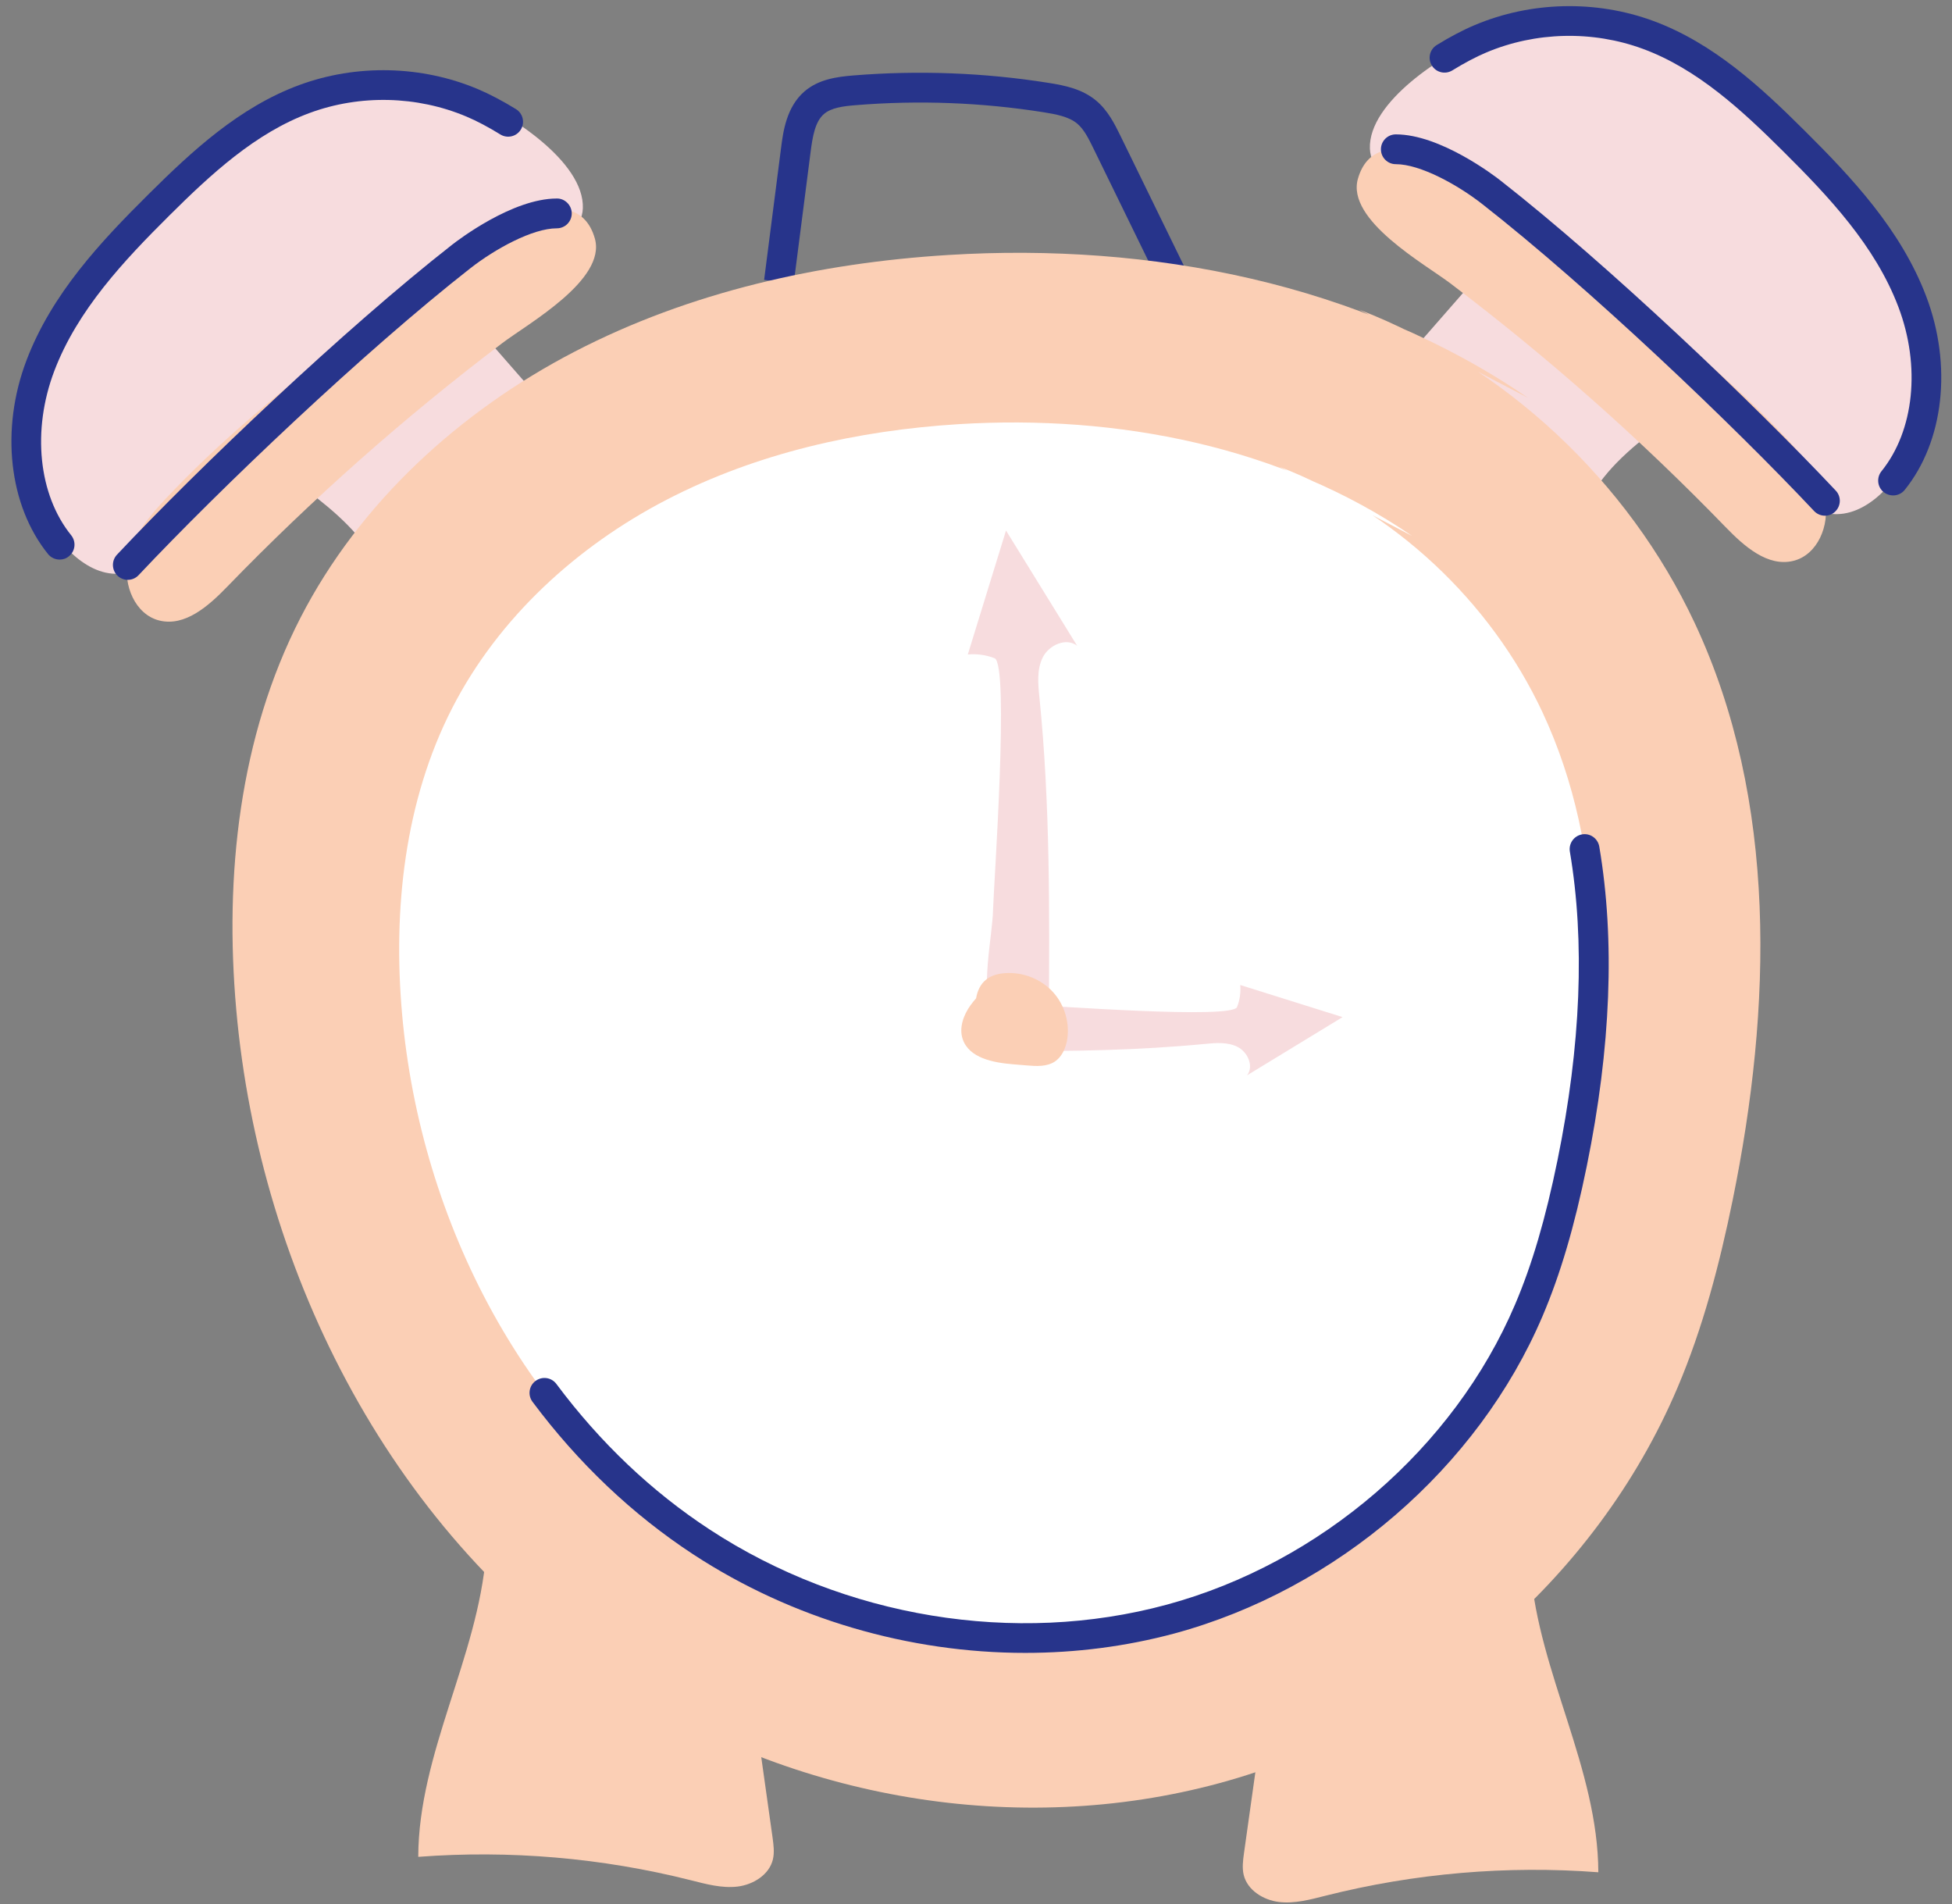 <?xml version="1.0" encoding="UTF-8"?><svg xmlns="http://www.w3.org/2000/svg" xmlns:xlink="http://www.w3.org/1999/xlink" height="255.6" preserveAspectRatio="xMidYMid meet" version="1.0" viewBox="81.5 83.5 262.1 255.6" width="262.1" zoomAndPan="magnify"><rect x="81.5" y="83.5" width="262.1" height="255.6" fill="#808080" stroke="none"/><g id="change1_2"><path d="M146.76,292.15c-1.11,13.88-9.06,26.7-9.1,40.62c12.26-0.93,24.67,0.13,36.6,3.14 c2.06,0.52,4.17,1.1,6.28,0.85c2.11-0.26,4.25-1.59,4.74-3.65c0.22-0.94,0.09-1.93-0.04-2.89c-0.83-5.93-1.67-11.85-2.5-17.78" fill="#fbcfb5"/></g><g id="change1_3"><path d="M287.01,294.22c1.11,13.88,9.06,26.7,9.1,40.62c-12.26-0.93-24.67,0.13-36.6,3.14 c-2.06,0.52-4.17,1.1-6.28,0.85c-2.11-0.26-4.25-1.59-4.74-3.65c-0.22-0.94-0.09-1.93,0.04-2.89c0.83-5.93,1.67-11.85,2.5-17.78" fill="#fbcfb5"/></g><g id="change2_1"><path d="M238.82,124.93l-10.51-21.52c-0.62-1.26-1.25-2.56-2.2-3.34c-1.09-0.9-2.79-1.23-4.42-1.49 c-8.36-1.33-16.87-1.65-25.31-0.96c-1.61,0.13-3.26,0.33-4.25,1.19c-1.18,1.02-1.52,2.99-1.79,5.1l-2.27,17.67l-3.97-0.51 l2.27-17.67c0.28-2.2,0.71-5.52,3.15-7.63c1.91-1.64,4.38-1.96,6.54-2.14c8.75-0.71,17.59-0.38,26.26,1 c2.18,0.35,4.47,0.81,6.34,2.36c1.61,1.33,2.52,3.19,3.25,4.67l10.51,21.52L238.82,124.93z" fill="#27348b"/></g><g id="change3_3"><path d="M272.24,129.35c4.37-4.99,8.74-9.99,13.1-14.98c0.32-0.37,0.71-0.77,1.2-0.74 c0.34,0.02,0.62,0.24,0.89,0.45c8.35,6.67,16.31,13.83,23.81,21.45c-1.83,1.37-3.67,2.74-5.5,4.12 c-3.94,2.95-7.99,6.01-10.5,10.25" fill="#f7dcde"/></g><g id="change3_4"><path d="M154.6,137.8c-4.37-4.99-8.74-9.99-13.1-14.98c-0.32-0.37-0.71-0.77-1.2-0.74 c-0.34,0.02-0.62,0.24-0.89,0.45c-8.35,6.67-16.31,13.83-23.81,21.45c1.83,1.37,3.67,2.74,5.5,4.12 c3.94,2.95,7.99,6.01,10.5,10.25" fill="#f7dcde"/></g><g id="change1_4"><path d="M286.65,136.9c-22.44-15.4-50.67-20.85-77.83-19.17c-17.35,1.07-34.69,4.96-50.13,12.96 c-15.43,8-28.89,20.27-36.84,35.73c-8.23,16.01-10.22,34.66-8.63,52.59c3.17,35.82,21.35,70.97,51.43,90.66 c23.45,15.35,53.48,20.54,80.53,13.22c27.05-7.32,50.57-27.26,61.54-53.05c3.44-8.08,5.67-16.63,7.43-25.24 c5.26-25.79,6.08-53.61-5.09-77.45c-8.94-19.08-25.44-34.49-45.09-42.1" fill="#fbcfb5"/></g><g id="change4_1"><path d="M271.08,155.43c-17.55-12.04-39.61-16.3-60.85-14.99c-13.56,0.84-27.12,3.88-39.19,10.13 c-12.07,6.25-22.59,15.85-28.8,27.94c-6.43,12.52-7.99,27.1-6.75,41.12c2.48,28,16.69,55.49,40.21,70.88 c18.33,12,41.81,16.06,62.96,10.33c21.15-5.73,39.54-21.31,48.11-41.47c2.69-6.32,4.44-13,5.81-19.73 c4.12-20.16,4.75-41.91-3.98-60.55c-6.99-14.92-19.89-26.96-35.25-32.91" fill="#fff"/></g><g id="change2_2"><path d="M219.16,305.39c-15.58,0-31.31-4.55-44.55-13.21c-8.19-5.36-15.46-12.26-21.61-20.5 c-0.66-0.89-0.48-2.14,0.41-2.8c0.89-0.66,2.14-0.48,2.8,0.41c5.87,7.87,12.8,14.45,20.6,19.55 c18.06,11.82,40.99,15.59,61.34,10.08c20.66-5.59,38.59-21.04,46.79-40.32c2.29-5.37,4.09-11.52,5.69-19.35 c3.15-15.42,3.7-29.35,1.66-41.43c-0.18-1.09,0.55-2.12,1.64-2.31c1.09-0.19,2.12,0.55,2.31,1.64 c2.13,12.56,1.57,26.99-1.68,42.9c-1.65,8.1-3.54,14.49-5.93,20.11c-8.67,20.38-27.61,36.71-49.43,42.62 C232.69,304.53,225.94,305.39,219.16,305.39z" fill="#27348b"/></g><g id="change3_5"><path d="M280.29,88.7c7.08-2.99,15.3-3.18,22.51-0.52c7.62,2.81,13.79,8.49,19.55,14.22 c6.39,6.35,12.72,13.17,15.92,21.59c3.2,8.43,2.59,18.89-3.73,25.32c-1.71,1.74-3.93,3.18-6.38,3.21 c-1.71,0.02-3.35-0.65-4.9-1.4c-11.62-5.61-20.28-15.48-29.29-24.41c-4.52-4.48-9.18-8.88-14.45-12.48 c-3.84-2.63-13.88-5.39-14.08-10.77C265.21,97.15,275.42,90.75,280.29,88.7z" fill="#f7dcde"/></g><g id="change2_3"><path d="M335.69,150.01c-0.44,0-0.89-0.15-1.26-0.44c-0.86-0.69-0.99-1.95-0.3-2.81c4.4-5.44,5.29-14.1,2.27-22.06 c-3.1-8.19-9.34-14.8-15.46-20.88c-5.52-5.49-11.53-11.07-18.84-13.76c-6.75-2.49-14.42-2.31-21.04,0.49 c-1.36,0.57-2.98,1.43-4.55,2.4c-0.94,0.58-2.17,0.29-2.75-0.65c-0.58-0.94-0.29-2.17,0.65-2.75c1.74-1.08,3.55-2.03,5.1-2.68 c7.55-3.19,16.29-3.39,23.98-0.56c8.06,2.97,14.44,8.88,20.27,14.68c6.43,6.39,12.99,13.37,16.38,22.3 c3.51,9.26,2.38,19.46-2.9,25.99C336.85,149.76,336.27,150.01,335.69,150.01z" fill="#27348b"/></g><g id="change1_5"><path d="M313.2,154.26c2.48,2.56,5.65,5.39,9.11,4.53c3.25-0.81,4.88-4.77,4.23-8.06 c-0.64-3.29-2.92-5.99-5.22-8.43c-11.78-12.52-26.03-22.39-39.57-32.99c-4.08-3.19-15.52-10.18-17.92-1.81 c-1.59,5.56,8.99,11.44,12.44,14.06C289.39,131.5,301.75,142.44,313.2,154.26z" fill="#fbcfb5"/></g><g id="change2_4"><path d="M326.54,152.73c-0.53,0-1.06-0.21-1.46-0.63c-10.95-11.65-30.29-30.05-44.56-41.21 c-3.29-2.58-8.32-5.35-11.59-5.35c0,0,0,0-0.01,0c-1.1,0-2-0.89-2-2c0-1.1,0.89-2,2-2c0,0,0.01,0,0.01,0 c5.96,0,13.24,5.56,14.05,6.2c14.43,11.29,33.96,29.87,45.01,41.62c0.76,0.8,0.72,2.07-0.09,2.83 C327.53,152.55,327.03,152.73,326.54,152.73z" fill="#27348b"/></g><g id="change3_6"><path d="M144.91,96.71c-7.08-2.99-15.3-3.18-22.51-0.52c-7.62,2.81-13.79,8.49-19.55,14.22 c-6.39,6.35-12.72,13.17-15.92,21.59c-3.2,8.43-2.59,18.89,3.73,25.32c1.71,1.74,3.93,3.18,6.38,3.21 c1.71,0.02,3.35-0.65,4.9-1.4c11.62-5.61,20.28-15.48,29.29-24.41c4.52-4.48,9.18-8.88,14.45-12.48 c3.84-2.63,13.88-5.39,14.08-10.77C159.99,105.17,149.78,98.76,144.91,96.71z" fill="#f7dcde"/></g><g id="change1_6"><path d="M112,162.27c-2.48,2.56-5.65,5.39-9.11,4.53c-3.25-0.81-4.88-4.77-4.23-8.06c0.64-3.29,2.92-5.99,5.22-8.43 c11.78-12.52,26.03-22.39,39.57-32.99c4.08-3.19,15.52-10.18,17.92-1.81c1.59,5.56-8.99,11.44-12.44,14.06 C135.81,139.51,123.45,150.45,112,162.27z" fill="#fbcfb5"/></g><g id="change2_5"><path d="M89.51,158.62c-0.58,0-1.16-0.25-1.56-0.74c-5.27-6.53-6.41-16.73-2.9-25.99 c3.39-8.93,9.95-15.92,16.38-22.3c5.84-5.8,12.21-11.71,20.27-14.68c7.69-2.83,16.43-2.63,23.98,0.56 c1.54,0.65,3.35,1.6,5.1,2.68c0.94,0.58,1.23,1.81,0.65,2.75c-0.58,0.94-1.81,1.23-2.75,0.65c-1.58-0.98-3.19-1.83-4.55-2.4 c-6.63-2.8-14.29-2.98-21.04-0.49c-7.31,2.69-13.31,8.27-18.84,13.76c-6.12,6.08-12.35,12.7-15.46,20.88 c-3.02,7.96-2.13,16.62,2.27,22.06c0.69,0.86,0.56,2.12-0.3,2.81C90.4,158.48,89.96,158.62,89.51,158.62z" fill="#27348b"/></g><g id="change2_6"><path d="M98.66,161.34c-0.49,0-0.98-0.18-1.37-0.54c-0.8-0.76-0.84-2.02-0.09-2.83 c11.05-11.75,30.58-30.33,45.01-41.62c0.81-0.63,8.09-6.2,14.05-6.2c1.07-0.03,2.01,0.89,2.01,2c0,1.1-0.9,2-2,2c0,0,0,0-0.01,0 c-3.26,0-8.29,2.77-11.59,5.35c-14.27,11.17-33.61,29.57-44.56,41.21C99.72,161.13,99.19,161.34,98.66,161.34z" fill="#27348b"/></g><g id="change3_1"><path d="M215.04,171.86c-1.14-0.44-2.37-0.61-3.59-0.5c1.71-5.55,3.42-11.09,5.13-16.64 c3.18,5.16,6.37,10.31,9.55,15.47c-1.45-1.14-3.76-0.11-4.6,1.53c-0.84,1.65-0.65,3.61-0.46,5.45 c1.44,14.26,1.35,28.63,1.26,42.97c-0.03,4.12-6.15,2.13-7.49-0.23c-1.82-3.21-0.07-10.74,0-14.27 C214.93,202.26,217.06,172.65,215.04,171.86z" fill="#f7dcde"/></g><g id="change3_2"><path d="M261.77,220.04c-4.58-1.44-9.16-2.87-13.74-4.31c0.09,1-0.06,2.03-0.43,2.96 c-0.66,1.67-25.13-0.22-27.92-0.29c-0.89-0.02-2.08-0.18-3.39-0.34v6.54c8.98,0.04,17.96-0.09,26.9-0.95 c1.52-0.15,3.14-0.3,4.5,0.4c1.36,0.7,2.2,2.61,1.25,3.81C253.21,225.26,257.49,222.65,261.77,220.04z" fill="#f7dcde"/></g><g id="change1_1"><path d="M222.87,216.66c-1.61-1.75-4.05-2.7-6.43-2.52c-0.87,0.06-1.76,0.28-2.46,0.81 c-0.83,0.63-1.24,1.55-1.42,2.57c-0.26,0.3-0.51,0.6-0.74,0.92c-0.95,1.32-1.58,3.04-1.05,4.58c0.87,2.51,4.06,3.13,6.71,3.35 c0.64,0.05,1.29,0.11,1.93,0.16c1.27,0.11,2.65,0.18,3.72-0.52c0.9-0.6,1.4-1.66,1.62-2.72 C225.21,220.95,224.48,218.41,222.87,216.66z" fill="#fbcfb5"/></g></svg>